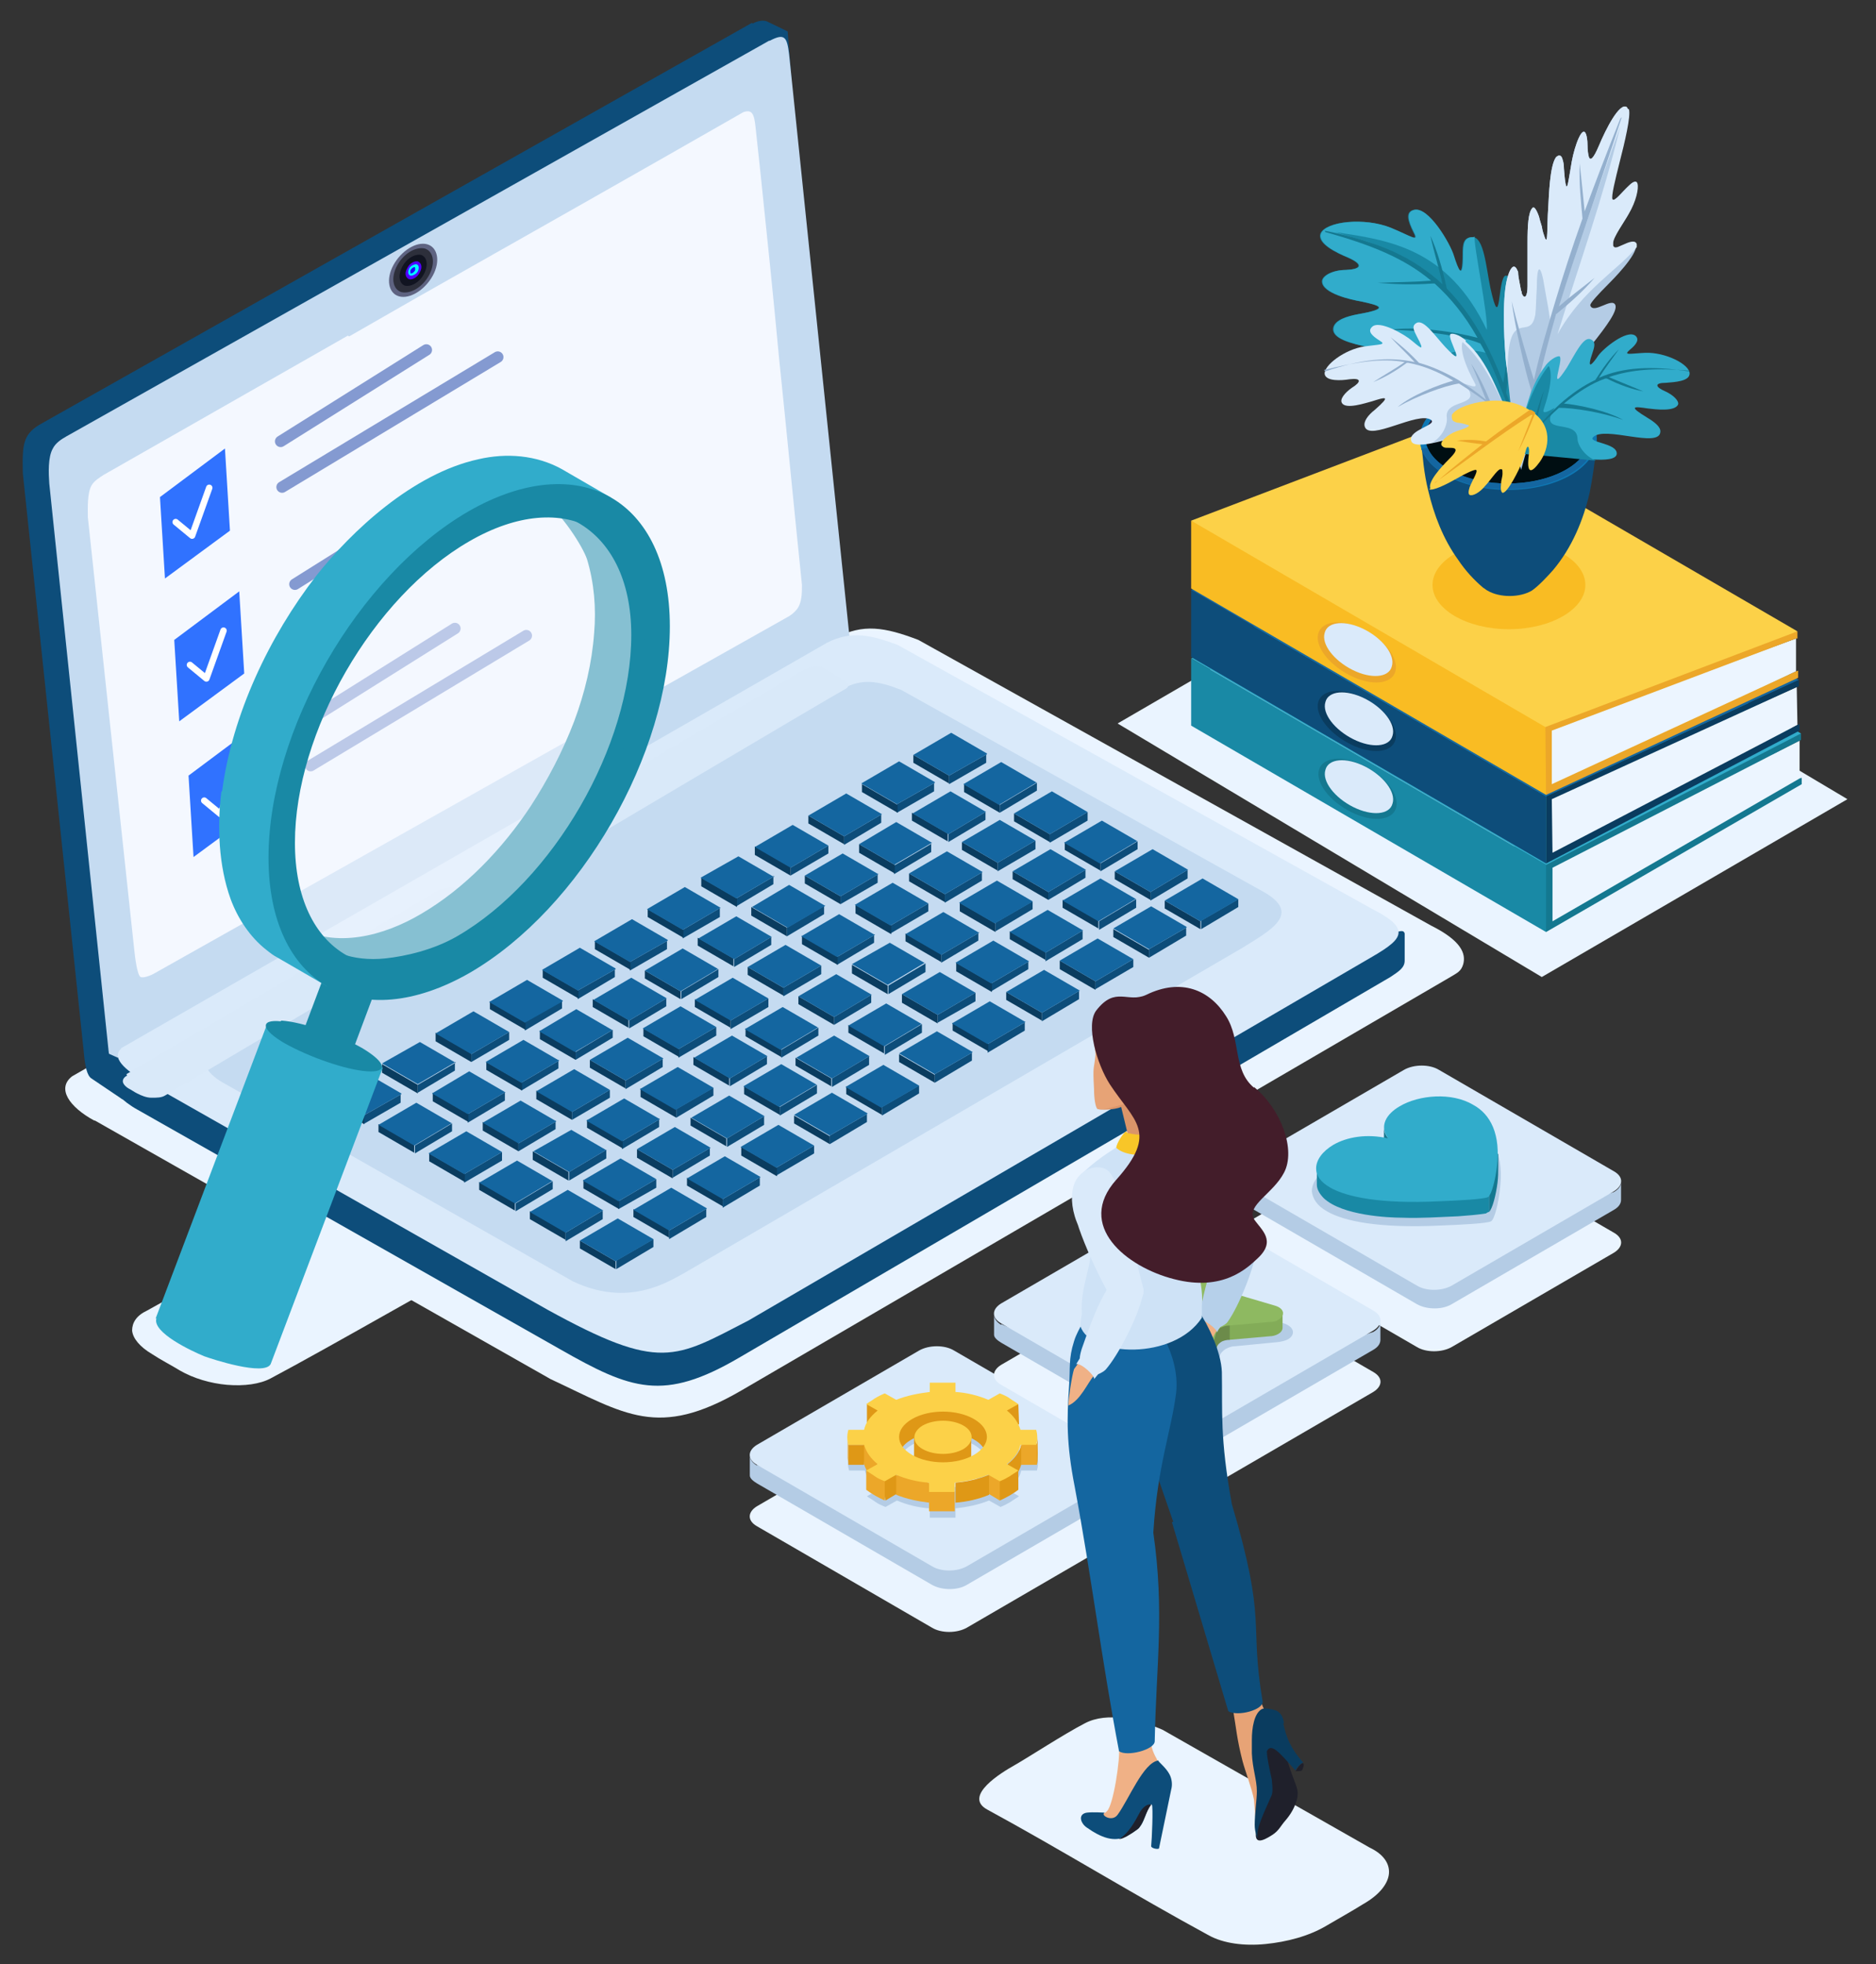<?xml version="1.0" encoding="UTF-8"?>
<svg id="_レイヤー_1" data-name="レイヤー 1" xmlns="http://www.w3.org/2000/svg" version="1.1" viewBox="0 0 262.7 275">
  <rect x="0" y="0" width="262.7" height="275" fill="#333333" stroke="none"/>
  <defs>
    <style>
      .cls-1 {
        fill: #d9e9f9;
      }

      .cls-1, .cls-2, .cls-3, .cls-4, .cls-5, .cls-6, .cls-7, .cls-8, .cls-9, .cls-10, .cls-11, .cls-12, .cls-13, .cls-14, .cls-15, .cls-16, .cls-17, .cls-18, .cls-19, .cls-20, .cls-21, .cls-22, .cls-23, .cls-24, .cls-25, .cls-26, .cls-27, .cls-28, .cls-29, .cls-30, .cls-31, .cls-32, .cls-33, .cls-34, .cls-35, .cls-36, .cls-37, .cls-38, .cls-39, .cls-40, .cls-41, .cls-42 {
        stroke-width: 0px;
      }

      .cls-1, .cls-2, .cls-3, .cls-4, .cls-5, .cls-6, .cls-7, .cls-8, .cls-9, .cls-10, .cls-11, .cls-12, .cls-13, .cls-14, .cls-15, .cls-16, .cls-18, .cls-19, .cls-20, .cls-21, .cls-22, .cls-23, .cls-24, .cls-25, .cls-26, .cls-27, .cls-28, .cls-29, .cls-30, .cls-31, .cls-32, .cls-33, .cls-34, .cls-35, .cls-36, .cls-37, .cls-38, .cls-39, .cls-40, .cls-41, .cls-42 {
        fill-rule: evenodd;
      }

      .cls-2 {
        fill: #c5dbf1;
      }

      .cls-3 {
        fill: #1f202b;
      }

      .cls-4 {
        fill: #0d4d7a;
      }

      .cls-5 {
        fill: #ecf5ff;
      }

      .cls-6 {
        fill: #1989a5;
      }

      .cls-7 {
        fill: #fcd148;
      }

      .cls-8 {
        fill: #799b54;
      }

      .cls-9 {
        fill: #6c8b4a;
      }

      .cls-10 {
        fill: #f8c628;
      }

      .cls-11 {
        opacity: .5;
      }

      .cls-11, .cls-35 {
        fill: #f4f8ff;
      }

      .cls-12 {
        fill: #31accb;
      }

      .cls-13 {
        fill: #8eb961;
      }

      .cls-14 {
        fill: #eaf4ff;
      }

      .cls-43 {
        stroke: #fff;
        stroke-width: .9px;
      }

      .cls-43, .cls-44 {
        fill: none;
        stroke-linecap: round;
        stroke-linejoin: round;
      }

      .cls-15 {
        fill: #b4cce5;
      }

      .cls-16 {
        fill: #cee2f6;
      }

      .cls-17 {
        fill: #3072ff;
      }

      .cls-18 {
        fill: #0a3c5f;
      }

      .cls-19 {
        fill: #1466a0;
      }

      .cls-20 {
        fill: #2d2f3b;
      }

      .cls-21 {
        fill: #5e6381;
      }

      .cls-22 {
        fill: #0e78b4;
      }

      .cls-23 {
        fill: #da9569;
      }

      .cls-24 {
        fill: #f9bc23;
      }

      .cls-25 {
        fill: #1e00ff;
      }

      .cls-26 {
        fill: #000e12;
      }

      .cls-27 {
        fill: #83ac58;
      }

      .cls-44 {
        stroke: #849ad1;
        stroke-width: 1.6px;
      }

      .cls-28 {
        fill: #431d2a;
      }

      .cls-29 {
        fill: #b6d0ea;
      }

      .cls-30 {
        fill: #2b2b43;
      }

      .cls-31 {
        fill: #94b0ce;
      }

      .cls-32 {
        fill: #f4b300;
      }

      .cls-33 {
        fill: #df9816;
      }

      .cls-34 {
        fill: #5100ff;
      }

      .cls-36 {
        fill: #e7a376;
      }

      .cls-37 {
        fill: #111421;
      }

      .cls-38 {
        fill: #eca729;
      }

      .cls-39 {
        fill: #f0b186;
      }

      .cls-40 {
        fill: aqua;
      }

      .cls-41 {
        fill: #147890;
      }

      .cls-42 {
        fill: #daeafa;
      }
    </style>
  </defs>
  <g>
    <g>
      <path class="cls-14" d="M51.3,166.4c2.4-1.1,5.9-2,8.4-.7,2.3,1.2,6,3.6,7.6,4.5,1.2.7,5.6,3.3,2.9,4.8-7.9,4.3-24.2,13.7-32.3,18-1.5.8-3.7,1.1-6.1.9-2.3-.2-4.7-.9-6.6-2-1.3-.8-2.7-1.5-3.9-2.3-1.7-1-2.7-2.2-2.8-3.3,0-1.1.6-2.1,2.1-2.8"/>
      <path class="cls-14" d="M13.3,156.9l63.8,36.2c10.5,4.9,15,8.4,26.7,1.6l99.3-57.9c1-.6,1.5-.8,1.8-1.8.4-1.5-.3-3.3-4.5-5.4l-71.8-40c-4.7-1.8-7.8-2.3-11.5-.3L10.1,150.7c-2.2,1.7-.4,4.3,3.1,6.2Z"/>
      <g>
        <g>
          <path class="cls-4" d="M105.3,3.2L6,59.2c-2.8,1.5-2.9,2.9-2.8,7.1l8.5,80.7c.2,2.4.5,3.6,1.1,4l4.3,2.9,97.1-59.4c2.2-1.3,2.7-2.3,2.7-6.2l-6.6-83.9-2.9-1.4c-.5-.2-1.3-.1-2,.3Z"/>
          <path class="cls-2" d="M107.7,5.7L9.3,61.1c-.7.4-1.5.9-1.9,1.7-.7,1.2-.6,3.5-.5,4.9l8.3,79.4c.1,1,.5,3.9,1,4.2.4.2,1.7-.4,2.1-.6h0s98.4-55.4,98.4-55.4c.6-.4,1.2-.8,1.6-1.4.8-1.1.8-3.1.7-4.3L110.5,7.6c-.3-2.4-.6-3-2.7-1.9Z"/>
          <g>
            <path class="cls-21" d="M59.8,34.2c-1.5-.4-3.6.9-4.7,2.9-1.1,2-.7,4,.8,4.4,1.5.4,3.6-.9,4.7-2.9,1.1-2,.7-4-.8-4.4Z"/>
            <path class="cls-20" d="M59.5,34.8c-1.3-.3-3,.7-3.9,2.4-.9,1.7-.6,3.3.6,3.7,1.3.3,3-.7,3.9-2.4.9-1.7.6-3.3-.6-3.7Z"/>
            <path class="cls-37" d="M59,35.7c-.9-.2-2.1.5-2.7,1.7-.6,1.2-.4,2.3.4,2.6.9.2,2.1-.5,2.7-1.7.6-1.2.4-2.3-.4-2.6Z"/>
            <path class="cls-34" d="M58.5,36.6c-.5-.1-1.2.3-1.5,1-.4.7-.2,1.3.3,1.5.5.1,1.2-.3,1.5-1,.4-.7.2-1.3-.3-1.5Z"/>
            <path class="cls-40" d="M58.3,37c-.3,0-.8.2-1,.6-.2.4-.2.9.2,1,.3,0,.8-.2,1-.6.2-.4.2-.9-.2-1Z"/>
            <path class="cls-25" d="M58.1,37.4c-.2,0-.4.1-.6.4-.1.2,0,.5,0,.5.2,0,.4-.1.6-.4.1-.2,0-.5,0-.5Z"/>
          </g>
          <path class="cls-35" d="M48.9,47.1l9.6-5.5c15.2-8.6,30.4-17.2,45.6-25.9,1.2-.4,1.5.2,1.7,2.1l.7,6.5c.9,8.6,1.8,17.3,2.6,25.9,1.1,10.6,2.1,21.1,3.2,31.7,0,1.1,0,2.5-.7,3.4-.4.5-.9.9-1.5,1.2l-88.5,49.8h0c-.3.2-1.5.7-1.9.5-.5-.2-.8-2.9-.9-3.8l-6.5-60.6c0-1.2-.1-3.3.5-4.4.4-.7,1.1-1.1,1.7-1.5l34.2-19.5Z"/>
          <g>
            <line class="cls-44" x1="39.3" y1="61.8" x2="59.7" y2="49"/>
            <line class="cls-44" x1="39.5" y1="68.2" x2="69.7" y2="50"/>
            <polygon class="cls-17" points="32.2 74.3 23.1 81 22.4 69.6 31.5 62.8 32.2 74.3"/>
            <polyline class="cls-43" points="24.6 73.1 26.9 75 29.3 68.3"/>
          </g>
          <g>
            <line class="cls-44" x1="41.3" y1="81.8" x2="61.7" y2="69"/>
            <line class="cls-44" x1="41.5" y1="88.2" x2="71.7" y2="70"/>
            <polygon class="cls-17" points="34.2 94.3 25.1 101 24.4 89.6 33.5 82.8 34.2 94.3"/>
            <polyline class="cls-43" points="26.6 93.1 28.9 95 31.3 88.3"/>
          </g>
          <g>
            <line class="cls-44" x1="43.3" y1="100.8" x2="63.7" y2="88"/>
            <line class="cls-44" x1="43.5" y1="107.2" x2="73.7" y2="89"/>
            <polygon class="cls-17" points="36.2 113.3 27.1 120 26.4 108.6 35.5 101.8 36.2 113.3"/>
            <polyline class="cls-43" points="28.6 112.1 30.9 114 33.3 107.3"/>
          </g>
        </g>
        <g>
          <path class="cls-4" d="M19.3,155.4l59.1,33.5c10,5.7,14.5,7.4,25.1,1.2l91.2-53.3c1.2-.8,2-1.3,2-2.3v-3.8c-.3-1-1.6.7-4.2-.6l-66.5-37c-4.3-1.7-7.2-2.1-10.7-.3l-98.8,55.3-1.8-.8c.1,3.5-.5,3.5,1.9,6.1.7.7,1.6,1.4,2.7,2Z"/>
          <path class="cls-42" d="M16.9,146.8l98.9-56.8c3.5-1.8,6.4-1,9.9.3l66.5,37c5.9,3,3.9,4.4-.8,7.1l-86.6,50.5c-10.3,5.3-12.3,7.2-28.1-1.5l-56.9-32.3c-1.1-.6-4.6-2.8-2.8-4.3Z"/>
          <path class="cls-2" d="M31.6,151.8l48.6,27.6c7.8,3.7,13.3.1,15.7-1.2l78.1-45.5c4-2.5,8.4-4.8,2.8-7.9l-50.6-28.2c-3.3-1.3-5.5-1.6-8.1-.2l-88.7,51.1c-1.5,1.2-.3,3,2.2,4.3Z"/>
          <g>
            <path class="cls-4" d="M78.8,140.1l-5.3,3v1.2s5.2-3.1,5.2-3.1v-1.1h0ZM123.5,114l-5.3,3.1v1.2s5.2-3.1,5.2-3.1v-1.1h0ZM173.4,125.9l-5.2,3v1.2s5.2-3.1,5.2-3.1v-1.1h0ZM166.3,121.8l-5.2,3.1v1.2s5.2-3.1,5.2-3.1v-1.1h0ZM159.3,117.8l-5.2,3.1v1.1s5.2-3.1,5.2-3.1v-1.2h0ZM152.3,113.7l-5.3,3.1v1.2s5.3-3.1,5.3-3.1v-1.1h0ZM145.2,109.6l-5.2,3.1v1.1s5.2-3.1,5.2-3.1v-1.2h0ZM138.2,105.6l-5.3,3v1.2s5.2-3,5.2-3v-1.2h0ZM166.1,129.9l-5.2,3v1.2s5.2-3.1,5.2-3.1v-1.1h0ZM159.1,125.9l-5.2,3.1v1.2s5.2-3.1,5.2-3.1v-1.1h0ZM152,121.8l-5.2,3.1v1.1s5.2-3.1,5.2-3.1v-1.2h0ZM145,117.7l-5.3,3.1v1.2s5.3-3.1,5.3-3.1v-1.1h0ZM138,113.7l-5.2,3.1v1.1s5.2-3.1,5.2-3.1v-1.2h0ZM130.9,109.6l-5.3,3v1.2s5.2-3,5.2-3v-1.2h0ZM136.1,147.4l-5.2,3v1.2s5.2-3.1,5.2-3.1v-1.1h0ZM129.1,143.4l-5.2,3.1v1.2s5.2-3.1,5.2-3.1v-1.1h0ZM122,139.3l-5.2,3.1v1.1s5.2-3.1,5.2-3.1v-1.2h0ZM115,135.2l-5.3,3.1v1.2s5.3-3.1,5.3-3.1v-1.1h0ZM108,131.2l-5.2,3.1v1.1s5.2-3.1,5.2-3.1v-1.2h0ZM100.9,127.1l-5.3,3.1v1.2s5.2-3,5.2-3v-1.2h0ZM143.6,143.1l-5.3,3.1v1.2s5.2-3.1,5.2-3.1v-1.2h0ZM136.6,139l-5.3,3.1v1.1s5.3-3,5.3-3v-1.2h0ZM129.6,134.9l-5.2,3.1v1.2s5.2-3.1,5.2-3.1v-1.1h0ZM122.5,130.9l-5.3,3.1v1.1s5.2-3.1,5.2-3.1v-1.2h0ZM115.5,126.8l-5.3,3.1v1.2s5.2-3.1,5.2-3.1v-1.1h0ZM108.4,122.7l-5.3,3.1v1.1s5.2-3.1,5.2-3.1v-1.2h0ZM151.2,138.7l-5.3,3.1v1.2s5.2-3.1,5.2-3.1v-1.2h0ZM144.1,134.6l-5.3,3.1v1.1s5.2-3.1,5.2-3.1v-1.1h0ZM137.1,130.6l-5.3,3.1v1.1s5.2-3.1,5.2-3.1v-1.2h0ZM130,126.5l-5.3,3.1v1.1s5.3-3.1,5.3-3.1v-1.1h0ZM123,122.4l-5.3,3.1v1.1s5.2-3,5.2-3v-1.2h0ZM116,118.4l-5.3,3.1v1.1s5.3-3.1,5.3-3.1v-1.1h0ZM158.7,134.3l-5.3,3.1v1.1s5.3-3.1,5.3-3.1v-1.2h0ZM151.6,130.3l-5.2,3.1v1.2s5.2-3.1,5.2-3.1v-1.1h0ZM144.6,126.2l-5.2,3v1.2s5.2-3.1,5.2-3.1v-1.1h0ZM137.6,122.1l-5.3,3.1v1.2s5.2-3.1,5.2-3.1v-1.1h0ZM130.5,118.1l-5.3,3.1v1.2s5.2-3.1,5.2-3.1v-1.1h0ZM128.7,152l-5.2,3v1.2s5.2-3.1,5.2-3.1v-1.1h0ZM121.7,147.9l-5.2,3.1v1.2s5.2-3.1,5.2-3.1v-1.1h0ZM114.6,143.9l-5.2,3.1v1.1s5.2-3.1,5.2-3.1v-1.2h0ZM107.6,139.8l-5.3,3.1v1.2s5.3-3.1,5.3-3.1v-1.1h0ZM100.6,135.7l-5.2,3.1v1.1s5.2-3.1,5.2-3.1v-1.2h0ZM93.5,131.7l-5.3,3v1.2s5.2-3,5.2-3v-1.2h0ZM121.4,156l-5.2,3v1.2s5.2-3.1,5.2-3.1v-1.1h0ZM114.4,151.9l-5.2,3.1v1.2s5.2-3.1,5.2-3.1v-1.1h0ZM107.4,147.9l-5.2,3.1v1.1s5.2-3.1,5.2-3.1v-1.2h0ZM100.3,143.8l-5.3,3.1v1.2s5.3-3.1,5.3-3.1v-1.1h0ZM93.3,139.8l-5.2,3.1v1.1s5.2-3.1,5.2-3.1v-1.2h0ZM86.2,135.7l-5.3,3v1.2s5.2-3.1,5.2-3.1v-1.2h0ZM91.5,173.5l-5.2,3v1.2s5.2-3.1,5.2-3.1v-1.1h0ZM84.4,169.5l-5.2,3.1v1.2s5.2-3.1,5.2-3.1v-1.1h0ZM77.4,165.4l-5.2,3.1v1.1s5.2-3.1,5.2-3.1v-1.2h0ZM70.3,161.3l-5.3,3.1v1.2s5.3-3.1,5.3-3.1v-1.1h0ZM63.3,157.3l-5.2,3.1v1.1s5.2-3.1,5.2-3.1v-1.2h0ZM56.2,153.2l-5.3,3v1.2s5.2-3,5.2-3v-1.2h0ZM99,169.2l-5.3,3.1v1.2s5.2-3.1,5.2-3.1v-1.2h0ZM91.9,165.1l-5.3,3.1v1.1s5.3-3,5.3-3v-1.2h0ZM84.9,161l-5.2,3.1v1.2s5.2-3.1,5.2-3.1v-1.1h0ZM77.9,157l-5.3,3.1v1.1s5.2-3.1,5.2-3.1v-1.2h0ZM70.8,152.9l-5.3,3.1v1.2s5.2-3.1,5.2-3.1v-1.1h0ZM63.8,148.8l-5.3,3.1v1.1s5.2-3.1,5.2-3.1v-1.2h0ZM106.5,164.8l-5.3,3.1v1.2s5.2-3.1,5.2-3.1v-1.2h0ZM99.5,160.7l-5.3,3.1v1.1s5.2-3.1,5.2-3.1v-1.1h0ZM92.4,156.7l-5.3,3.1v1.1s5.2-3.1,5.2-3.1v-1.2h0ZM85.4,152.6l-5.3,3.1v1.1s5.3-3.1,5.3-3.1v-1.1h0ZM78.3,148.5l-5.3,3.1v1.1s5.2-3.1,5.2-3.1v-1.2h0ZM71.3,144.5l-5.3,3.1v1.1s5.3-3.1,5.3-3.1v-1.1h0ZM114,160.4l-5.3,3.1v1.1s5.3-3.1,5.3-3.1v-1.2h0ZM107,156.3l-5.2,3.1v1.2s5.2-3.1,5.2-3.1v-1.1h0ZM99.9,152.3l-5.2,3v1.2s5.2-3.1,5.2-3.1v-1.1h0ZM92.9,148.2l-5.3,3.1v1.2s5.2-3.1,5.2-3.1v-1.1h0ZM80.6,147.2v1.2s5.2-3.1,5.2-3.1v-1.1s-5.2,3.1-5.2,3.1Z"/>
            <path class="cls-18" d="M73.6,143.1l-5-2.9v1.1s5,2.9,5,2.9v-1.2h0ZM118.2,117.1l-5-2.9v1.1s5,2.9,5,2.9v-1.2h0ZM168.1,129l-5-2.9v1.1s5,2.9,5,2.9v-1.2h0ZM161.1,124.9l-5-2.9v1.1s5,2.9,5,2.9v-1.2h0ZM154.1,120.8l-5-2.9v1.1s5,2.9,5,2.9v-1.1h0ZM147,116.8l-5-2.9v1.1s5,2.9,5,2.9v-1.2h0ZM140,112.7l-5-2.9v1.1s5,2.9,5,2.9v-1.1h0ZM132.9,108.6l-5-2.9v1.1s5,2.9,5,2.9v-1.2h0ZM160.9,133l-5-2.9v1.1s5,2.9,5,2.9v-1.2h0ZM153.8,128.9l-5-2.9v1.1s5,2.9,5,2.9v-1.2h0ZM146.8,124.9l-5-2.9v1.1s5,2.9,5,2.9v-1.1h0ZM139.7,120.8l-5-2.9v1.1s5,2.9,5,2.9v-1.2h0ZM132.7,116.7l-5-2.9v1.1s5,2.9,5,2.9v-1.1h0ZM125.7,112.7l-5-2.9v1.1s5,2.9,5,2.9v-1.2h0ZM130.9,150.5l-5-2.9v1.1s5,2.9,5,2.9v-1.2h0ZM123.8,146.4l-5-2.9v1.1s5,2.9,5,2.9v-1.2h0ZM116.8,142.4l-5-2.9v1.1s5,2.9,5,2.9v-1.1h0ZM109.7,138.3l-5-2.9v1.1s5,2.9,5,2.9v-1.2h0ZM102.7,134.2l-5-2.9v1.1s5,2.9,5,2.9v-1.1h0ZM95.7,130.2l-5-2.9v1.1s5,2.9,5,2.9v-1.2h0ZM138.4,146.1l-5-2.9v1.1s5,2.9,5,2.9v-1.2h0ZM131.3,142.1l-5-2.9v1.2s5,2.9,5,2.9v-1.1h0ZM124.3,138l-5-2.9v1.2s5,2.9,5,2.9v-1.2h0ZM117.3,133.9l-5-2.9v1.2s5,2.9,5,2.9v-1.1h0ZM110.2,129.9l-5-2.9v1.2s5,2.9,5,2.9v-1.2h0ZM103.2,125.8l-5-2.9v1.2s5,2.9,5,2.9v-1.1h0ZM145.9,141.8l-5-2.9v1.1s5,2.9,5,2.9v-1.2h0ZM138.9,137.7l-5-2.9v1.2s5,2.9,5,2.9v-1.1h0ZM131.8,133.6l-5-2.9v1.1s5,2.9,5,2.9v-1.1h0ZM124.8,129.6l-5-2.9v1.2s5,2.9,5,2.9v-1.1h0ZM117.7,125.5l-5-2.9v1.1s5,2.9,5,2.9v-1.1h0ZM110.7,121.4l-5-2.9v1.2s5,2.9,5,2.9v-1.1h0ZM153.4,137.4l-5-2.9v1.2s5,2.9,5,2.9v-1.1h0ZM146.4,133.3l-5-2.9v1.1s5,2.9,5,2.9v-1.2h0ZM139.4,129.3l-5-2.9v1.2s5,2.9,5,2.9v-1.2h0ZM132.3,125.2l-5-2.9v1.1s5,2.9,5,2.9v-1.2h0ZM125.3,121.1l-5-2.9v1.2s5,2.9,5,2.9v-1.2h0ZM123.5,155l-5-2.9v1.1s5,2.9,5,2.9v-1.2h0ZM116.4,151l-5-2.9v1.1s5,2.9,5,2.9v-1.2h0ZM109.4,146.9l-5-2.9v1.1s5,2.9,5,2.9v-1.1h0ZM102.3,142.8l-5-2.9v1.1s5,2.9,5,2.9v-1.2h0ZM95.3,138.8l-5-2.9v1.1s5,2.9,5,2.9v-1.1h0ZM88.3,134.7l-5-2.9v1.1s5,2.9,5,2.9v-1.2h0ZM116.2,159.1l-5-2.9v1.1s5,2.9,5,2.9v-1.2h0ZM109.2,155l-5-2.9v1.1s5,2.9,5,2.9v-1.2h0ZM102.1,150.9l-5-2.9v1.1s5,2.9,5,2.9v-1.1h0ZM95.1,146.9l-5-2.9v1.1s5,2.9,5,2.9v-1.2h0ZM88,142.8l-5-2.9v1.1s5,2.9,5,2.9v-1.1h0ZM81,138.7l-5-2.9v1.1s5,2.9,5,2.9v-1.2h0ZM86.2,176.6l-5-2.9v1.1s5,2.9,5,2.9v-1.2h0ZM79.2,172.5l-5-2.9v1.1s5,2.9,5,2.9v-1.2h0ZM72.1,168.4l-5-2.9v1.1s5,2.9,5,2.9v-1.1h0ZM65.1,164.4l-5-2.9v1.1s5,2.9,5,2.9v-1.2h0ZM58,160.3l-5-2.9v1.1s5,2.9,5,2.9v-1.1h0ZM51,156.3l-5-2.9v1.1s5,2.9,5,2.9v-1.2h0ZM93.7,172.2l-5-2.9v1.1s5,2.9,5,2.9v-1.2h0ZM86.7,168.1l-5-2.9v1.2s5,2.9,5,2.9v-1.1h0ZM79.6,164.1l-5-2.9v1.2s5,2.9,5,2.9v-1.2h0ZM72.6,160l-5-2.9v1.2s5,2.9,5,2.9v-1.1h0ZM65.6,155.9l-5-2.9v1.2s5,2.9,5,2.9v-1.2h0ZM58.5,151.9l-5-2.9v1.2s5,2.9,5,2.9v-1.1h0ZM101.2,167.8l-5-2.9v1.1s5,2.9,5,2.9v-1.2h0ZM94.2,163.8l-5-2.9v1.2s5,2.9,5,2.9v-1.1h0ZM87.2,159.7l-5-2.9v1.1s5,2.9,5,2.9v-1.1h0ZM80.1,155.6l-5-2.9v1.2s5,2.9,5,2.9v-1.1h0ZM73.1,151.6l-5-2.9v1.1s5,2.9,5,2.9v-1.1h0ZM66,147.5l-5-2.9v1.2s5,2.9,5,2.9v-1.1h0ZM108.8,163.5l-5-2.9v1.2s5,2.9,5,2.9v-1.1h0ZM101.7,159.4l-5-2.9v1.1s5,2.9,5,2.9v-1.2h0ZM94.7,155.3l-5-2.9v1.2s5,2.9,5,2.9v-1.2h0ZM87.6,151.3l-5-2.9v1.1s5,2.9,5,2.9v-1.2h0ZM75.6,144.3v1.2s5,2.9,5,2.9v-1.2s-5-2.9-5-2.9Z"/>
            <path class="cls-19" d="M123.5,114l-5-2.9-5.3,3.1,5,2.9,5.3-3.1h0ZM78.8,140.1l-5-2.9-5.3,3.1,5,2.9,5.3-3h0ZM128.7,152l-5-2.9-5.3,3.1,5,2.9,5.2-3h0ZM121.7,147.9l-5.2,3.1-5-2.9,5.3-3.1,5,2.9h0ZM114.6,143.9l-5-2.9-5.3,3.1,5,2.9,5.2-3.1h0ZM107.6,139.8l-5.3,3.1-5-2.9,5.3-3.1,5,2.9h0ZM100.6,135.7l-5-2.9-5.3,3.1,5,2.9,5.2-3.1h0ZM93.5,131.7l-5.3,3-5-2.9,5.3-3.1,5,2.9h0ZM121.4,156l-5.2,3-5-2.9,5.3-3.1,5,2.9h0ZM114.4,151.9l-5-2.9-5.3,3.1,5,2.9,5.2-3.1h0ZM107.4,147.9l-5.2,3.1-5-2.9,5.3-3.1,5,2.9h0ZM100.3,143.8l-5-2.9-5.3,3.1,5,2.9,5.3-3.1h0ZM93.3,139.8l-5.2,3.1-5-2.9,5.3-3.1,5,2.9h0ZM86.2,135.7l-5.3,3-5-2.9,5.3-3.1,5,2.9h0ZM91.5,173.5l-5-2.9-5.3,3.1,5,2.9,5.2-3h0ZM84.4,169.5l-5.2,3.1-5-2.9,5.3-3.1,5,2.9h0ZM77.4,165.4l-5-2.9-5.3,3.1,5,2.9,5.2-3.1h0ZM70.3,161.3l-5.3,3.1-5-2.9,5.3-3.1,5,2.9h0ZM63.3,157.3l-5-2.9-5.3,3.1,5,2.9,5.2-3.1h0ZM56.2,153.2l-5.3,3-5-2.9,5.3-3.1,5,2.9h0ZM99,169.2l-5.3,3.1-5-2.9,5.3-3.1,5,2.9h0ZM91.9,165.1l-5-2.9-5.3,3.1,5,2.9,5.3-3.1h0ZM84.9,161l-5.2,3.1-5-2.9,5.3-3,5,2.9h0ZM77.9,157l-5-2.9-5.3,3.1,5,2.9,5.3-3.1h0ZM70.8,152.9l-5.3,3.1-5-2.9,5.2-3.1,5,2.9h0ZM63.8,148.8l-5-2.9-5.3,3,5,2.9,5.3-3.1h0ZM106.5,164.8l-5-2.9-5.3,3.1,5,2.9,5.3-3.1h0ZM99.5,160.7l-5.3,3.1-5-2.9,5.3-3.1,5,2.9h0ZM92.4,156.7l-5-2.9-5.3,3.1,5,2.9,5.3-3.1h0ZM85.4,152.6l-5.3,3.1-5-2.9,5.3-3.1,5,2.9h0ZM78.3,148.5l-5-2.9-5.3,3.1,5,2.9,5.3-3.1h0ZM71.3,144.5l-5.3,3.1-5-2.9,5.3-3.1,5,2.9h0ZM114,160.4l-5-2.9-5.3,3.1,5,2.9,5.3-3.1h0ZM107,156.3l-5.2,3.1-5-2.9,5.3-3.1,5,2.9h0ZM99.9,152.3l-5-2.9-5.3,3.1,5,2.9,5.2-3h0ZM92.9,148.2l-5.3,3.1-5-2.9,5.3-3.1,5,2.9h0ZM85.8,144.2l-5.3,3.1-5-2.9,5.2-3.1,5,2.9h0ZM173.4,125.9l-5-2.9-5.3,3.1,5,2.9,5.2-3h0ZM166.3,121.8l-5.2,3.1-5-2.9,5.3-3.1,5,2.9h0ZM159.3,117.8l-5-2.9-5.3,3.1,5,2.9,5.2-3.1h0ZM152.3,113.7l-5.3,3.1-5-2.9,5.3-3.1,5,2.9h0ZM145.2,109.6l-5-2.9-5.3,3.1,5,2.9,5.2-3.1h0ZM138.2,105.6l-5.3,3-5-2.9,5.3-3.1,5,2.9h0ZM166.1,129.9l-5.2,3-5-2.9,5.3-3.1,5,2.9h0ZM159.1,125.9l-5-2.9-5.3,3.1,5,2.9,5.2-3.1h0ZM152,121.8l-5.2,3.1-5-2.9,5.3-3.1,5,2.9h0ZM145,117.7l-5-2.9-5.3,3.1,5,2.9,5.3-3.1h0ZM138,113.7l-5.2,3.1-5-2.9,5.3-3.1,5,2.9h0ZM130.9,109.6l-5.3,3-5-2.9,5.3-3.1,5,2.9h0ZM136.1,147.4l-5.2,3-5-2.9,5.3-3.1,5,2.9h0ZM129.1,143.4l-5-2.9-5.3,3.1,5,2.9,5.2-3.1h0ZM122,139.3l-5.2,3.1-5-2.9,5.3-3.1,5,2.9h0ZM115,135.2l-5-2.9-5.3,3.1,5,2.9,5.3-3.1h0ZM108,131.2l-5.2,3.1-5-2.9,5.3-3.1,5,2.9h0ZM100.9,127.1l-5-2.9-5.3,3.1,5,2.9,5.3-3.1h0ZM143.6,143.1l-5-2.9-5.3,3.1,5,2.9,5.3-3.1h0ZM136.6,139l-5.3,3.1-5-2.9,5.3-3.1,5,2.9h0ZM129.6,134.9l-5-2.9-5.3,3,5,2.9,5.2-3.1h0ZM122.5,130.9l-5.3,3.1-5-2.9,5.3-3.1,5,2.9h0ZM115.5,126.8l-5-2.9-5.2,3.1,5,2.9,5.3-3.1h0ZM108.4,122.7l-5.3,3.1-5-2.9,5.3-3,5,2.9h0ZM151.2,138.7l-5.3,3.1-5-2.9,5.3-3.1,5,2.9h0ZM144.1,134.6l-5-2.9-5.3,3.1,5,2.9,5.3-3.1h0ZM137.1,130.6l-5.3,3.1-5-2.9,5.3-3.1,5,2.9h0ZM130,126.5l-5-2.9-5.3,3.1,5,2.9,5.3-3.1h0ZM123,122.4l-5.3,3.1-5-2.9,5.3-3.1,5,2.9h0ZM116,118.4l-5.3,3.1-5-2.9,5.3-3.1,5,2.9h0ZM158.7,134.3l-5-2.9-5.3,3.1,5,2.9,5.3-3.1h0ZM151.6,130.3l-5.2,3.1-5-2.9,5.3-3.1,5,2.9h0ZM144.6,126.2l-5-2.9-5.3,3.1,5,2.9,5.2-3h0ZM137.6,122.1l-5.3,3.1-5-2.9,5.3-3.1,5,2.9h0ZM125.3,121.1l-5-2.9,5.2-3.1,5,2.9-5.3,3.1Z"/>
          </g>
        </g>
      </g>
    </g>
    <g>
      <path class="cls-1" d="M68.9,119.5l43.8-25.8c.7-.3,1.8-.6,2.6-.2.7.4,1.8,1.1,2.3,1.4.4.2,1.7,1,.9,1.5-2.4,1.3-41.8,24.7-44.2,26.1-.5.3-1.1.3-1.9.3-.7,0-1.4-.3-2-.6-.4-.2-.8-.5-1.2-.7-.5-.3-.8-.7-.8-1,0-.3.2-.6.6-.8Z"/>
      <path class="cls-1" d="M17.7,150.4l43.8-25.8c.7-.3,1.8-.6,2.6-.2.7.4,1.8,1.1,2.3,1.4.4.2,1.7,1,.9,1.5-2.4,1.3-41.8,24.7-44.2,26.1-.5.3-1.1.3-1.9.3-.7,0-1.4-.3-2-.6-.4-.2-.8-.5-1.2-.7-.5-.3-.8-.7-.8-1,0-.3.2-.6.6-.8Z"/>
    </g>
    <g>
      <path class="cls-12" d="M21.8,184.6l15.6-41.2,16.2,6.1-15.7,41.5c-.9,1.7-8.2-.7-9.3-1.1-1.7-.7-7.3-3.3-6.7-5.3Z"/>
      <path class="cls-6" d="M39.4,142.9c3,.2,8.1,2,11.4,3.9,3.3,2,3.6,3.4.6,3.2-3-.2-8.1-2-11.5-3.9-3.3-1.9-3.6-3.4-.6-3.1Z"/>
      <path class="cls-6" d="M42.2,145.1l3.8-10.1,6.8,3-3.6,9.6c0,.2-.4.2-.9.2-1.2,0-2.7-.6-3.9-1.1-.3-.1-.5-.3-.8-.4-.2-.1-1.2-.7-1.4-1.1,0,0,0-.1,0-.2Z"/>
      <path class="cls-6" d="M41.5,129.7c5.5,3.2,12.3,1.3,17.4-1.7,6.2-3.6,11.5-9.2,15.4-15.1,2.4-3.7,4.5-7.7,6.1-11.9,1.5-4,2.5-8.2,2.8-12.4.3-3.4,0-7-1-10.3-.6-1.8-3.6-6.5-6.1-8.2,3.4,0,5.2,1.2,6.8,2.3,6.9,4.7,9.4,11.1,7.8,22.8-2,15-13.8,31.6-22.7,37.3-4.2,2.7-11.8,5.1-16.7,3.9-3.1-.8-6.2-3-9.9-6.6Z"/>
      <path class="cls-12" d="M31.1,110.8c1.4-10.7,6.6-21.7,13.2-30.2,4.9-6.2,13.5-14.3,22.7-16.3,3.9-.9,8.1-.6,11.7,1.4l6.9,4c-25.2-7.3-62.7,42.6-39.8,68.4l-6.9-4c-.6-.3-1.1-.7-1.6-1.1-2.3-1.8-4-4.4-5-7.1-1.7-4.7-1.9-10.2-1.3-15.1Z"/>
      <path class="cls-11" d="M63.1,74.8c13.5-7.8,25.3-1.4,25.3,14.1,0,15.5-10.9,34.4-24.4,42.2-3.3,1.9-7.2,2.8-10.1,3.1-8.9.9-15.2-5.5-15.3-17.2,0-15.5,10.9-34.4,24.4-42.2Z"/>
      <path class="cls-6" d="M65.8,132c-13.5,7.8-24.5,1.5-24.5-14,0-15.5,10.9-34.4,24.4-42.2,13.5-7.8,24.5-1.5,24.5,14,0,15.5-10.9,34.4-24.4,42.2h0ZM37.6,120.1c0,17.8,12.7,25,28.2,16.1,15.5-9,28-30.7,28-48.5,0-17.8-12.7-25-28.2-16.1-15.5,9-28,30.7-28,48.5Z"/>
    </g>
  </g>
  <g>
    <g>
      <polygon class="cls-14" points="258.7 111.9 215.9 136.8 156.5 101.3 199.2 76.5 258.7 111.9"/>
      <g>
        <g>
          <polygon class="cls-5" points="217 121.3 252 103.7 252 109 217.1 129.7 217 121.3"/>
          <polygon class="cls-41" points="211.5 118.7 252.2 102.7 252.2 103.6 252 103.7 217.4 121.5 217.4 129 252 109 252.3 108.9 252.3 109.8 216.5 130.5 211.5 118.7"/>
          <polygon class="cls-12" points="216.5 121.1 166.8 92.2 202.5 73.8 252.2 102.7 216.5 121.1"/>
          <polygon class="cls-6" points="216.5 130.5 166.8 101.6 166.8 92.2 216.5 121.1 216.5 130.5"/>
          <g>
            <path class="cls-41" d="M195.5,113.1c-.5,1.8-3.3,2.1-6.3.6-3-1.5-5-4.1-4.5-5.9.5-1.8,3.3-2.1,6.3-.6,3,1.5,5,4.1,4.5,5.9Z"/>
            <path class="cls-42" d="M195,112.5c-.4,1.6-2.9,1.8-5.5.5-2.6-1.3-4.4-3.6-3.9-5.2.4-1.6,2.9-1.8,5.5-.5,2.6,1.3,4.4,3.6,3.9,5.2Z"/>
          </g>
        </g>
        <g>
          <polygon class="cls-5" points="217 111.7 251.6 96.2 251.7 101.5 217 120.2 217 111.7"/>
          <polygon class="cls-4" points="216.5 120.9 166.8 92 166.8 82.6 216.5 111.5 216.5 120.9"/>
          <polygon class="cls-19" points="216.5 111.5 166.8 82.6 202.2 66.3 251.9 95.2 216.5 111.5"/>
          <polygon class="cls-18" points="216.5 111.5 251.9 95.2 251.9 96.1 251.6 96.2 217.3 111.9 217.4 119.4 251.7 101.5 252 101.4 252 102.3 216.5 120.9 216.5 111.5"/>
          <g>
            <path class="cls-18" d="M195.4,103.6c-.5,1.8-3.3,2.1-6.3.6-3-1.5-5-4.1-4.5-5.9.5-1.8,3.3-2.1,6.3-.6,3,1.5,5,4.1,4.5,5.9Z"/>
            <path class="cls-42" d="M195,103c-.4,1.6-2.9,1.8-5.5.5-2.6-1.3-4.4-3.6-3.9-5.2.4-1.6,2.9-1.8,5.5-.5,2.6,1.3,4.4,3.6,3.9,5.2Z"/>
          </g>
        </g>
        <g>
          <polygon class="cls-5" points="216.9 102 251.5 89.4 251.5 94 216.8 110.6 216.9 102"/>
          <polygon class="cls-38" points="212.2 97.3 251.7 88.4 251.7 89.4 251.5 89.4 217.3 102.3 217.3 109.8 251.5 94 251.8 93.9 251.8 94.9 216.5 111.3 212.2 97.3"/>
          <polygon class="cls-24" points="216.5 111.3 166.8 82.4 166.8 72.9 197.3 84.6 216.4 101.8 216.5 111.3"/>
          <polygon class="cls-7" points="216.4 101.8 166.8 72.9 202 59.5 251.7 88.4 216.4 101.8"/>
          <g>
            <path class="cls-38" d="M195.4,94c-.5,1.8-3.3,2.1-6.3.6-3-1.5-5-4.1-4.5-5.9.5-1.8,3.3-2.1,6.3-.6,3,1.5,5,4.1,4.5,5.9Z"/>
            <path class="cls-42" d="M194.9,93.3c-.4,1.6-2.9,1.8-5.5.5-2.6-1.3-4.4-3.6-3.9-5.2.4-1.6,2.9-1.8,5.5-.5,2.6,1.3,4.4,3.6,3.9,5.2Z"/>
          </g>
        </g>
      </g>
    </g>
    <g>
      <path class="cls-24" d="M211.3,75.7c-5.9,0-10.7,2.8-10.7,6.2,0,3.4,4.8,6.2,10.7,6.2,5.9,0,10.7-2.8,10.7-6.2,0-3.4-4.8-6.2-10.7-6.2Z"/>
      <g>
        <g>
          <path class="cls-4" d="M198.8,61.5c.5,0,22.7,0,24.8,0,0,.5,0,.9-.1,1.4-.2,2-.5,4.1-.9,6.1,0,0,0,0,0,0-.9,3.9-2.5,7.7-5.1,10.8-.7.8-2.1,2.3-3,2.9-1.7,1-4.5,1-6.2,0-.2-.1-.4-.3-.6-.4-1.3-1.1-2.5-2.4-3.5-3.9-2.1-2.9-3.4-6.3-4.2-9.7-.6-2.4-.8-4.8-1-7.2Z"/>
          <path class="cls-30" d="M211.2,54.5c-6.6,0-11.9,3-11.9,6.7,0,3.7,5.3,6.7,11.9,6.7,6.6,0,11.9-3,11.9-6.7,0-3.7-5.3-6.7-11.9-6.7Z"/>
          <path class="cls-26" d="M211.2,56.3c-6.4,0-11.5,2.9-11.5,6.5,0,1.8,4.2,4.8,11.6,5.2,7.4.3,11.3-3.6,11.5-5.2,0-3.6-5.2-6.5-11.5-6.5Z"/>
          <path class="cls-22" d="M211.2,54.2c6.8,0,12.4,3.2,12.4,7.2,0,4-5.5,7.2-12.4,7.2s-12.4-3.2-12.4-7.2c0-4,5.5-7.2,12.4-7.2h0ZM199.6,61.2c0,3.6,5.2,6.5,11.5,6.5s11.5-2.9,11.5-6.5-5.2-6.5-11.5-6.5c-6.4,0-11.5,2.9-11.5,6.5Z"/>
          <path class="cls-19" d="M199,62.8h.3c0,0,.6-.1.6-.1,1.2,2.8,5.8,5,11.2,5,5.3,0,9.8-2,11.1-4.8h0s.7.1.7.1h.2s0,0,0,0c-1.3,3.1-6.2,5.5-12,5.5-6,0-11-2.5-12.1-5.7h0ZM223.3,62.9h-.2c0,0,.2,0,.2,0h0Z"/>
        </g>
        <g>
          <path class="cls-6" d="M212.9,41.3c-.6-1.9-1.7-2.8-2.1-2.7-1.1.4-.6,8.5-2.1,1.7-.6-2.9-.9-7.1-2.5-7.1-1.3,0-1.4,1-1.4,2.4,0,3.9-.7,2.1-1.3.2-.5-1.7-3.6-7-5.6-6.4-1.1.3-.8,1.5,0,3.1.8,1.5-.3.6-3.2-.6-3.7-1.5-9.1-.9-9.8.8-.5,1.4,2.2,2.7,3.9,3.4,2.2,1,1.7,1.6-.4,1.7-1.8,0-3.3.8-3.3,1.6,0,1.7,4.2,2.6,5.4,2.8,2.8.6,4.1,1-.4,1.8-1.6.3-3.1.8-3.4,1.8-.8,3.2,10.9,2.7,12.3,5.6.7,1.5-4.9-.6-5.6,1.5-.7,2.3,8.7,3.9,10.3,4.3,4.4,1.2,8.6,2.3,9.1,2.7.5-6.1,2.2-12.9.2-18.8Z"/>
          <path class="cls-12" d="M206.4,33.2s0,0-.1,0c-1.3,0-1.4,1-1.4,2.4,0,3.9-.7,2.1-1.3.2-.5-1.7-3.6-7-5.6-6.4-1.1.3-.8,1.5,0,3.1.8,1.5-.3.6-3.2-.6-3.7-1.5-9.1-.9-9.8.8-.5,1.4,2.2,2.7,3.9,3.4,2.2,1,1.7,1.6-.4,1.7-1.8,0-3.3.8-3.3,1.6,0,1.7,4.2,2.6,5.4,2.8,2.8.6,4.1,1-.4,1.8-1.6.3-3.1.8-3.4,1.8-.8,3.2,10.9,2.7,12.3,5.6.7,1.5-4.9-.6-5.6,1.5-.6,1.9,5.8,3.3,8.9,4-4.9-7.1,1.7-8.9,6.3-7.3-2.3-4.7-5-8.1-7-10-2.2-2.1-4.6-3.6-9.5-5.5-1.5-.6-3.2-.9-5.2-1.6,7.2,1.1,15.7,2.1,21.2,13.7.2-2.1-1.9-12-1.7-13.1Z"/>
          <path class="cls-41" d="M185.5,32.3c7.5,1.5,12.6,3.8,16.5,7.5-.5-2.3-1.2-4.5-1.7-6.8,1,2.2,1.7,4.7,2.3,7.4,3.7,3.8,6,8.3,7.9,13.2.5-2.7.7-4.8,1-7.6.1,2.6-.2,6-.6,9,.6,1.5,1.2,3.2,1.8,5,0,0-.4,0-.4-.1-1.8-4.6-3.2-8.8-5-11.8-2.6-1.1-8.3-1.9-12.8-1.9,3.8-.6,9.4.3,12.4,1.1-1.8-3.2-3.8-5.6-6-7.6h-.3c-2.8.2-5.4.1-7.7-.1,2.6-.1,5-.1,7.5-.3-3.7-3.1-8.3-5-14.8-6.8Z"/>
        </g>
        <g>
          <path class="cls-15" d="M227.9,15.2c0,0,0-.1-.1-.2-1-.7-2.9,3-3.9,5.4-.8,1.9-1.2,2.1-1.4,1.6-.1-.3-.2-1-.2-1.7,0-.7-.1-1.2-.2-1.5-.5-1.4-1.6,1.6-2,3.8-.4,2.3-.6,4-.8,3.4-.1-.3-.2-1-.3-2.4,0-.6-.1-1-.2-1.3-.1-.4-.3-.6-.6-.5,0,0-.2.1-.3.2h0c-.9,1.2-1,5.5-1.1,7.1-.2,2.6,0,5.5-.5,4.1-.1-.3-.3-.8-.4-1.5-.2-.6-.3-1-.4-1.4-.4-1.1-.7-1.4-.9-1.2-.6.6-.7,2.5-.7,4.9,0,2,0,4.1,0,6.1,0,1.4-.4,1.9-.8,1,0-.1,0-.3-.1-.4-.2-1-.4-2.1-.4-2.3,0-.2,0-.4-.1-.5-.4-1-.9-.6-1.3.6-.9,2.6-.6,8.6-.4,11.1.6,5.7,1,10.8,2.2,16.2,2.7-10.4,6-12.7,9.7-17.3,2.5-3.1,3.8-5,3.5-5.8-.5-1.1-3,1.3-3.5.1,0,0,0,0,0-.1,0-.3,1.2-1.6,2.4-2.8.7-.7,4.2-4.2,4-5.6-.1-.4-.5-.5-1.3-.2-.5.2-.9.4-1.4.6-.4.1-.5,0-.6-.2,0-.1,0-.2,0-.4,0-.8,1.6-3,2.2-4.1,1-1.7,1.4-3.5,1.2-4.2-.1-.4-.5-.4-1.1.2-1,.9-2.1,2.4-2.4,2-.2-.4.4-2.8,1-5.2.7-2.7,1.6-6.5,1.3-7.4Z"/>
          <path class="cls-42" d="M227.9,15.2c0,0,0-.1-.1-.2-1-.7-2.9,3-3.9,5.4-.8,1.9-1.2,2.1-1.4,1.6-.1-.3-.2-1-.2-1.7,0-.7-.1-1.2-.2-1.5-.5-1.4-1.6,1.6-2,3.8-.4,2.3-.6,4-.8,3.4-.1-.3-.2-1-.3-2.4,0-.6-.1-1-.2-1.3-.1-.4-.3-.6-.6-.5,0,0-.2.1-.3.2h0c-.9,1.2-1,5.5-1.1,7.1-.2,2.6,0,5.5-.5,4.1-.1-.3-.3-.8-.4-1.5-.2-.6-.3-1-.4-1.4-.4-1.1-.7-1.4-.9-1.2-.6.6-.7,2.5-.7,4.9,0,2,0,4.1,0,6.1,0,1.4-.4,1.9-.8,1,0-.1,0-.3-.1-.4-.2-1-.4-2.1-.4-2.3,0-.2,0-.4-.1-.5-.4-1-.9-.6-1.3.6-.9,2.6-.6,8.6-.4,11.1,0,.9.2,1.8.3,2.7,0-10,3.2-4.1,3.9-8.3.1-.9.1-2.2.2-3.7,0-3.6.6-3.3,1.1,0,.3,1.8.7,3.5.9,5.8,3.1-9.6,6.2-18.8,9.7-28.4-2.6,10.6-5.6,18.8-8.8,29.1,3.5-6.3,8.5-9,11.1-12.2,0-.1,0-.3,0-.4-.1-.4-.5-.5-1.3-.2-.5.2-.9.4-1.4.6-.4.1-.5,0-.6-.2,0-.1,0-.2,0-.4,0-.8,1.6-3,2.2-4.1,1-1.7,1.4-3.5,1.2-4.2-.1-.4-.5-.4-1.1.2-1,.9-2.1,2.4-2.4,2-.2-.4.4-2.8,1-5.2.7-2.7,1.6-6.5,1.3-7.4Z"/>
          <path class="cls-31" d="M227.1,16.4c-2.6,8.1-6.3,18.5-8.8,26.5,1.5-1.3,3.1-2.5,5-4-1.8,2.1-3.7,3.7-5.4,5.1-1.9,6.5-3.4,13.3-4.8,20.5,0,.2-.5-.1-.5,0,.5-3.6,1.2-6.9,1.8-9.9-.8-2.5-2.4-9.5-2.7-12.4.6,2.6,2.3,8.5,3.1,11,.9-4.1,1.9-7.3,2.9-10.7,1.2-4,2.4-7.7,3.9-11.9-.2-2.3-.5-4.8-.4-7.7.3,2.5.5,4.7.7,6.7,1.4-3.8,3-8,5-13Z"/>
        </g>
        <g>
          <path class="cls-42" d="M205.3,47.7c-1-.9-2-1.1-2.2-.9-.5.6,2.6,5.3-.7,1.8-1.4-1.5-3-3.9-4-3.4-.8.4-.4,1.1,0,1.9,1.3,2.4.4,1.5-.7.6-.9-.8-4.6-3-5.6-1.9-.6.6,0,1.2,1.1,1.9,1,.6,0,.5-2.1.8-2.8.4-5.8,2.7-5.6,3.9.2,1,2.3.9,3.5.7,1.7-.2,1.6.4.3,1.2-1,.7-1.7,1.6-1.4,2.1.5,1,3.4,0,4.2-.2,1.9-.6,2.8-.9.4,1.2-.9.7-1.6,1.6-1.4,2.3.6,2.2,7.5-2.2,9.3-.9.9.7-3.2,1.4-2.8,2.9.4,1.6,6.6-.7,7.7-1,3.1-.8,6-1.6,6.4-1.6-1.9-3.8-3.2-8.5-6.5-11.3Z"/>
          <path class="cls-15" d="M204.8,47.9c0,0-.7,1.3,1.7,5.7.4.7-.1.6-1.5.1,3.1,3.5-2.8,1.9-2.4,4.8.1.9-.5,2.6-2.1,3.5,3.1-.8,10.8-3.1,11.2-3-1.9-3.8-3.7-8.3-7-11.2Z"/>
          <path class="cls-31" d="M185.6,52c5-1.7,8.9-2.1,12.5-1.3-1.1-1.2-2.3-2.3-3.4-3.5,1.3,1,2.7,2.2,4,3.6,1.8.5,3.6,1.3,5.5,2.4h0s0,0,0,0c1.3.8,2.6,1.7,3.9,2.8-.7-1.8-1.3-3.3-2.1-5.1,1,1.5,2,3.6,2.8,5.6.9.7,1.8,1.5,2.7,2.4-2.7-2.2-5.1-3.9-7.2-5.2-2,.3-5.8,1.7-8.6,3.3,2-1.7,5.7-3.1,7.8-3.7-2.2-1.3-4.2-2.1-6.3-2.5h-.2c-1.6,1.2-3.2,2.1-4.7,2.7,1.5-1,3-1.8,4.4-2.8-3.3-.6-6.8,0-11.3,1.1Z"/>
        </g>
        <g>
          <path class="cls-12" d="M216.4,51.2c.9-1.1,1.8-1.4,2-1.3.6.5-1.7,5.7,1,1.6,1.1-1.8,2.3-4.4,3.3-4,.8.3.6,1,.3,1.9-.9,2.6,0,1.6.8.4.7-1,4-3.7,5.2-2.8.6.5.2,1.2-.8,2-.9.8,0,.5,2.2.4,2.8-.1,6.2,1.6,6.2,2.9,0,1.1-2.1,1.2-3.3,1.3-1.7,0-1.5.6-.1,1.2,1.1.5,1.9,1.3,1.8,1.8-.4,1.1-3.3.7-4.2.6-2-.3-2.9-.4-.1,1.3,1,.6,1.9,1.3,1.8,2-.2,2.3-7.8-.9-9.4.7-.8.8,3.3.8,3.3,2.3,0,1.7-6.6.4-7.7.3-3.2-.3-6.2-.6-6.6-.4,1.2-4.1,1.7-8.9,4.4-12.3Z"/>
          <path class="cls-6" d="M216.9,51.3c0,0,.9,1.2-.7,5.9-.3.8.3.6,1.5-.1-2.5,4,3.1,1.4,3.2,4.3,0,.9,1,2.5,2.6,3.1-3.2-.3-11.2-1.1-11.6-1,1.2-4.1,2.2-8.8,4.9-12.2Z"/>
          <path class="cls-41" d="M236.5,52c-5.3-.8-9.2-.6-12.6.9.9-1.4,1.8-2.6,2.8-4-1.2,1.2-2.3,2.7-3.3,4.3-1.7.8-3.3,1.9-5,3.4h0s0,0,0,0c-1.1,1-2.2,2.2-3.4,3.5.3-1.9.7-3.5,1.2-5.4-.7,1.7-1.3,3.9-1.8,6-.7.9-1.5,1.8-2.3,2.8,2.3-2.6,4.3-4.7,6.2-6.4,2,0,6,.6,9,1.7-2.3-1.3-6.2-2.1-8.3-2.3,2-1.6,3.8-2.8,5.8-3.5h.2c1.8.9,3.5,1.5,5.1,1.8-1.6-.7-3.2-1.3-4.8-2,3.2-1.1,6.7-1.3,11.3-.9Z"/>
        </g>
        <g>
          <path class="cls-7" d="M200.3,68.4s0,0,0,0c-.4-.9,1.4-2.9,2.6-4.1.9-.9,1.1-1.3.8-1.5-.2-.1-.5-.1-.9-.1-.4,0-.6,0-.8-.2-.7-.5.8-1.7,1.9-2.1,1.2-.4,2.1-.7,1.7-.9-.2,0-.6-.2-1.3-.3-.3,0-.5-.1-.7-.2-.2-.1-.3-.3-.3-.6,0,0,0-.2,0-.3h0c.6-1,2.8-1.7,4.6-1.9,2.9-.4,4.9.4,6.1,1.1,3.7,2.1,2.9,5.6,1.6,7.4-1.1,1.5-1.9,1.9-1.5-1.2.1-.9-.2-1.5-.5-.2-.1.4-.3.9-.5,1.5-.3.8-2,4.3-2.7,4.2-.2-.1-.3-.5-.2-1.3,0-.5.2-.9.2-1.4,0-.4,0-.5-.1-.6,0,0-.1,0-.2,0-.4,0-1.5,1.7-2.1,2.3-.8,1-1.8,1.5-2.2,1.3-.2-.1-.2-.5,0-1.1.4-1,1.2-2.2.9-2.4-.2-.1-1.5.5-2.7,1.2-1.4.8-3.4,1.8-3.9,1.5Z"/>
          <path class="cls-38" d="M200.9,67.6c4.6-3.2,8.9-6.6,13.5-9.5h.2c-.6,1.5-1.2,3.1-2,5.1,1-1.9,1.7-3.7,2.4-5.4h0c-.2-.2-.4-.3-.6-.4h-.2c-2,1.4-4,2.8-6.1,4.4-1.2-.2-2.6-.3-4.1-.1,1.3.2,2.5.4,3.6.5-1.9,1.5-4.1,3.2-6.6,5.4Z"/>
        </g>
      </g>
    </g>
  </g>
  <g>
    <g>
      <path class="cls-14" d="M173.9,171.6c-1.3.8-1.4,2,0,2.8l24.5,14.2c1.3.8,3.5.8,4.9,0l22.7-13.2c1.3-.8,1.4-2,0-2.8l-24.5-14.2c-1.3-.8-3.5-.8-4.9,0l-22.7,13.2Z"/>
      <g>
        <g>
          <path class="cls-15" d="M173.9,165.8c16.7,7.4,34.2,7.3,52.1,1.1.7-.4,1-.9,1-1.4v2.5c0,.5-.3,1-1,1.4l-22.7,13.2c-1.3.8-3.5.8-4.9,0l-24.5-14.2c-.5-.3-1-.7-1-1.1,0-1.1,0-1.6,0-2.8,0,.6.5,1.1,1,1.4Z"/>
          <path class="cls-42" d="M173.9,163c-1.3.8-1.4,2,0,2.8l24.5,14.2c1.3.8,3.5.8,4.9,0l22.7-13.2c1.3-.8,1.4-2,0-2.8l-24.5-14.2c-1.3-.8-3.5-.8-4.9,0l-22.7,13.2Z"/>
        </g>
        <g>
          <path class="cls-15" d="M186.3,163.3c2-1.1,4.9-1.7,8-.9-1.3-1.8-.3-3.5,1.6-4.6,2.8-1.6,7.6-2.1,10.7-.2,2.5,1.4,4.1,4.2,3.4,9.2-.2,1.7-.7,3.9-1.2,4.2,0,0,0,0,0,0-.5.3-4.3.5-7.2.6-8.5.4-13.4-.6-15.8-2-1.4-.8-2-1.8-2.1-2.8,0-1.3,1-2.5,2.5-3.4Z"/>
          <g>
            <path class="cls-41" d="M194.4,159.4v.4s-.6-.4-.6-.4v-1.6c0,.6.2,1.1.6,1.6Z"/>
            <path class="cls-41" d="M209.8,161.5v2c0,.6,0,1.3-.1,2.1-.2,1.6-.7,3.7-1.2,4.1v-1.1c0,0,0-2.6,0-2.6.3-3.3-1.3-6.5,1.3-4.4Z"/>
            <path class="cls-6" d="M208.5,165.9v3.8c-.1,0-.3.1-.4.2-1.2.2-2.6.3-3.9.4-2.6.1-5.2.3-7.8.2-2,0-8.4-.3-11-2.7-.5-.5-1-1.2-1-1.9,0,0,0,0,0,0v-2.2c0,0,16.7,3.6,24.2,2.4Z"/>
            <path class="cls-12" d="M186.7,160.3c1.9-1.1,4.7-1.6,7.7-.9-1.3-1.7-.3-3.4,1.6-4.5,2.7-1.6,7.3-2,10.3-.2,2.4,1.3,3.9,4.1,3.3,8.8-.2,1.6-.7,3.7-1.2,4.1,0,0,0,0,0,0-.5.3-4.1.5-6.9.6-8.2.4-12.9-.6-15.2-1.9-1.4-.8-2-1.7-2-2.7,0-1.2.9-2.4,2.4-3.3Z"/>
          </g>
        </g>
      </g>
    </g>
    <g>
      <path class="cls-14" d="M106,210.9c-1.3.8-1.4,2,0,2.8l24.5,14.2c1.3.8,3.5.8,4.9,0l22.7-13.2c1.3-.8,1.4-2,0-2.8l-24.5-14.2c-1.3-.8-3.5-.8-4.9,0l-22.7,13.2Z"/>
      <g>
        <g>
          <path class="cls-15" d="M106,205.1c16.7,7.4,34.2,7.3,52.1,1.1.7-.4,1-.9,1-1.4v2.5c0,.5-.3,1-1,1.4l-22.7,13.2c-1.3.8-3.5.8-4.9,0l-24.5-14.2c-.5-.3-1-.7-1-1.1,0-1.1,0-1.6,0-2.8,0,.6.5,1.1,1,1.4Z"/>
          <path class="cls-42" d="M106,202.3c-1.3.8-1.4,2,0,2.8l24.5,14.2c1.3.8,3.5.8,4.9,0l22.7-13.2c1.3-.8,1.4-2,0-2.8l-24.5-14.2c-1.3-.8-3.5-.8-4.9,0l-22.7,13.2Z"/>
        </g>
        <g>
          <path class="cls-15" d="M127.7,207.3c-2.4-1.4-2.4-3.6,0-5,2.4-1.4,6.3-1.4,8.7,0,2.4,1.4,2.4,3.6,0,5-2.4,1.4-6.3,1.4-8.7,0h0ZM129.2,203.2c-1.6.9-1.6,2.4,0,3.3,1.6.9,4.1.9,5.7,0,1.6-.9,1.6-2.4,0-3.3-1.6-.9-4.1-.9-5.7,0h0ZM118.9,205.9h2.2c.3,1,.9,1.9,1.9,2.7l-1.6.9c.4.3.8.5,1.2.8.4.3.9.5,1.4.7l1.6-.9c1.4.6,3,1,4.6,1.1v1.3c1.2,0,2.4,0,3.6,0v-1.3c1.7-.2,3.2-.5,4.7-1.1l1.6.9c.5-.2.9-.4,1.4-.7.4-.3.8-.5,1.2-.8l-1.6-.9c1-.8,1.7-1.7,1.9-2.7h2.2c.2-.7.2-1.4,0-2.1h-2.2c-.3-1-.9-1.9-1.9-2.7l1.6-.9c-.4-.3-.8-.5-1.2-.8-.4-.3-.9-.5-1.4-.7l-1.6.9c-1.4-.6-3-1-4.6-1.1v-1.3c-1.2,0-2.4,0-3.6,0v1.3c-1.6.2-3.2.5-4.7,1.1l-1.6-.9c-.5.2-.9.4-1.4.7-.4.3-.8.5-1.2.8l1.6.9c-1,.8-1.7,1.7-1.9,2.7h-2.2c-.2.7-.2,1.4,0,2.1Z"/>
          <g>
            <path class="cls-38" d="M130.1,207.6l.4,1-.4,1.8s0,0,0,0c-1.6-.2-3.1-.5-4.6-1.1l-.3-1.1.3-1.7c1.5.4,3.1.7,4.6,1.1Z"/>
            <path class="cls-38" d="M122.9,204.9v2.8c-.8-.7-1.6-1.6-1.9-2.7l-.3-2.3.3-.5c.5.7,1.3,1.7,1.9,2.7Z"/>
            <polygon class="cls-33" points="123.3 197.2 123 200.3 121.4 199.4 121.4 196.6 123.3 197.2"/>
            <polygon class="cls-33" points="142.6 196.6 142.7 199.4 141.1 200.3 140.8 197.2 142.6 196.6"/>
            <path class="cls-33" d="M138.4,200.2l-.3,3.8c0-2.3-3.3-3.3-5.2-3.5-2.3-.2-6.9.7-7,3.5l-.4-3.4c0-4.5,12.9-5.3,12.9-.4Z"/>
            <path class="cls-38" d="M118.8,202.3v2.8c0-.3-.1-.7-.1-1v-2.8c0,.3,0,.7.1,1Z"/>
            <polygon class="cls-33" points="121 202.3 121 205.1 118.8 205.1 118.8 202.3 121 202.3"/>
            <polygon class="cls-38" points="145.2 202.1 145.3 203.5 145.2 205.1 143 205.1 142.8 203.7 143 202.3 145.2 202.1"/>
            <path class="cls-33" d="M145.3,201.2v2.8c0,.4,0,.7-.1,1.1v-2.8c0-.4.1-.7.1-1.1Z"/>
            <path class="cls-33" d="M136,201.2v2.8c0,.6-.4,1.2-1.2,1.6-1.3.7-3.1.8-4.5.5-.9-.2-2.3-.9-2.3-2.1v-2.8s8,0,8,0Z"/>
            <path class="cls-7" d="M129.2,199.6c1.6-.9,4.1-.9,5.7,0,1.6.9,1.5,2.4,0,3.3-1.6.9-4.1.9-5.7,0-1.6-.9-1.5-2.4,0-3.3Z"/>
            <path class="cls-33" d="M143,202.3v2.8c-.3,1-.9,1.9-1.9,2.7v-2.8c1-.8,1.7-1.7,1.9-2.7Z"/>
            <polygon class="cls-33" points="125.5 206.4 125.5 209.2 124 210.1 123.7 208.6 123.9 207.3 125.5 206.4"/>
            <path class="cls-38" d="M123.9,207.3v2.8c-.9-.4-1.8-.9-2.6-1.5v-2.8c.8.6,1.7,1.1,2.6,1.5Z"/>
            <polygon class="cls-38" points="140.2 207.1 140.3 208.7 140 210.1 138.5 209.2 138.3 207.8 138.5 206.4 140.2 207.1"/>
            <path class="cls-33" d="M142.6,205.8v2.8c-.8.6-1.7,1.1-2.6,1.5v-2.8c.9-.4,1.8-.9,2.6-1.5Z"/>
            <path class="cls-33" d="M133.7,207.6c1.6-.1,3.3-.5,4.8-1.1,0,0,0,0,0,0v2.8c-1.4.6-3.2,1-4.7,1.1v-2.8Z"/>
            <path class="cls-38" d="M130.1,208.8c1.2,0,2.4,0,3.6,0v2.8c-1.2,0-2.4,0-3.6,0v-2.8Z"/>
            <path class="cls-7" d="M127.7,203.7c-2.4-1.4-2.4-3.6,0-5,2.4-1.4,6.3-1.4,8.7,0,2.4,1.4,2.4,3.6,0,5-2.4,1.4-6.3,1.4-8.7,0h0ZM118.8,202.3h2.2c.3,1,.9,1.9,1.9,2.7l-1.6.9c.4.3.8.5,1.2.8.4.3.9.5,1.4.7l1.6-.9c1.4.6,3,1,4.6,1.1v1.3c1.2,0,2.4,0,3.6,0v-1.3c1.7-.2,3.2-.5,4.7-1.1l1.6.9c.5-.2.9-.4,1.4-.7.4-.3.8-.5,1.2-.8l-1.6-.9c1-.8,1.7-1.7,1.9-2.7h2.2c.2-.7.2-1.4,0-2.1h-2.2c-.3-1-.9-1.9-1.9-2.7l1.6-.9c-.4-.3-.8-.5-1.2-.8-.4-.3-.9-.5-1.4-.7l-1.6.9c-1.4-.6-3-1-4.6-1.1v-1.3c-1.2,0-2.4,0-3.6,0v1.3c-1.6.2-3.2.5-4.7,1.1l-1.6-.9c-.5.2-.9.4-1.4.7-.4.3-.8.5-1.2.8l1.6.9c-1,.8-1.7,1.7-1.9,2.7h-2.2c-.2.7-.2,1.4,0,2.1Z"/>
          </g>
        </g>
      </g>
    </g>
    <g>
      <path class="cls-14" d="M140.2,191.1c-1.3.8-1.4,2,0,2.8l24.5,14.2c1.3.8,3.5.8,4.9,0l22.7-13.2c1.3-.8,1.4-2,0-2.8l-24.5-14.2c-1.3-.8-3.5-.8-4.9,0l-22.7,13.2Z"/>
      <g>
        <g>
          <path class="cls-15" d="M140.2,185.4c16.7,7.4,34.2,7.3,52.1,1.1.7-.4,1-.9,1-1.4v2.5c0,.5-.3,1-1,1.4l-22.7,13.2c-1.3.8-3.5.8-4.9,0l-24.5-14.2c-.5-.3-1-.7-1-1.1,0-1.1,0-1.6,0-2.8,0,.6.5,1.1,1,1.4Z"/>
          <path class="cls-42" d="M140.2,182.5c-1.3.8-1.4,2,0,2.8l24.5,14.2c1.3.8,3.5.8,4.9,0l22.7-13.2c1.3-.8,1.4-2,0-2.8l-24.5-14.2c-1.3-.8-3.5-.8-4.9,0l-22.7,13.2Z"/>
        </g>
        <g>
          <path class="cls-15" d="M152.1,187.9l4.5-2.6c.7-.4.9-1,.4-1.6l-2.8-3.2c-.5-.6-.2-1.2.4-1.6.7-.4,1.7-.5,2.7-.2l5.6,1.7c.9.3,2,.2,2.7-.3l4.4-2.6c1.6-.9,4.3-.1,4,1.2l-1,3.6c-.2.6.3,1.2,1.2,1.4l5.6,1.6c1.5.5,1.6,1.6.6,2.2-.3.2-.8.3-1.3.4l-6.2.6c-.5,0-.9.2-1.3.4-.3.2-.6.5-.7.7l-1,3.6c0,.3-.3.6-.6.7-1,.6-3,.5-3.7-.4l-2.8-3.2c-.5-.5-1.4-.8-2.4-.7l-6.2.6c-2.2.2-3.6-1.4-2-2.3Z"/>
          <g>
            <path class="cls-9" d="M172,177.5c-.2-1.5-.4-1.2,1.1-1.2v2.6c0,0,0,.1,0,.2l-.9,3.3c0,0,0,.1,0,.2l-.2-4.9c0,0,0-.1,0-.2Z"/>
            <path class="cls-8" d="M157.9,179.8c.1.1.2.3.2.5h0s-.4,3.5-.4,3.5c0,0,0-.2,0-.3,0,0,0,0,0,0,0,0,0-.2-.2-.3l-2.6-3s0,0,0,0c-.1-.1-.2-.3-.2-.5h0s0-2.2,0-2.2c.6-.1.6-.4,3.2,2.2Z"/>
            <path class="cls-27" d="M179.6,183.8v2.1c0,.8-1.1,1.2-1.8,1.2l-5.7.5v-4.5c5.1-.8,4.5.3,7.5.6Z"/>
            <path class="cls-8" d="M155.9,184.8l6.1-1.2-1.4,5-5.7.5s0,0,0,0c-.7,0-2.4-.2-2.4-1.2,0,0,0,0,0,0v-2.2s1.7-.4,1.7-.4c.3.4,1-.5,1.7-.6Z"/>
            <path class="cls-27" d="M160.6,184.2c.7,0,1.6-.3,2.1.2,0,0,0,0,.1.1l2.6,3.3.2,1.9v2.5c-.1,0-2.7-3-2.7-3-.5-.6-1.5-.7-2.2-.7v-4.5s0,0,0,0Z"/>
            <path class="cls-9" d="M170.3,183.9c0-.3.3-.5.6-.7.3-.2.9-.4,1.3-.4v4.8c-.4,0-.9.1-1.2.3-.3.2-.5.4-.6.7l-.9,3.3h0c0,.3-.3.5-.6.7-.9.5-2.4.5-3.2-.1,0,0-.1,0-.1-.1,0,0,0,0-.1-.1v-4.5c2.8.4,4.4-2.3,4.9-3.9Z"/>
            <path class="cls-13" d="M153.1,185l4.1-2.3c.7-.4.8-1,.4-1.4l-2.6-3c-.5-.5-.2-1.1.4-1.4.6-.4,1.6-.5,2.5-.2l5.1,1.5c.8.2,1.8.2,2.5-.2l4.1-2.4c1.5-.8,4-.1,3.6,1.1l-.9,3.3c-.2.5.3,1.1,1.1,1.3l5.1,1.5c1.4.4,1.5,1.4.5,2-.3.2-.7.3-1.2.3l-5.7.5c-.5,0-.9.2-1.2.3-.3.2-.5.4-.6.7l-.9,3.3c0,.3-.3.5-.6.7-.9.5-2.7.5-3.4-.3l-2.6-3c-.4-.5-1.3-.8-2.2-.7l-5.7.5c-2,.2-3.3-1.2-1.8-2.1Z"/>
          </g>
        </g>
      </g>
    </g>
  </g>
  <g>
    <path class="cls-14" d="M191.8,258.7l-29-16.5c-3.2-1.4-7.7-2.6-10.9-.9-2.9,1.5-7.8,4.7-9.9,5.9-1.6.9-7.3,4.3-3.7,6.2,10.3,5.6,20.5,11.9,31,17.6,2,1.1,4.9,1.5,7.9,1.2,3-.3,6.1-1.1,8.6-2.6,1.7-1,3.5-2,5.1-3,2.3-1.3,3.5-2.9,3.6-4.3.1-1.4-.8-2.7-2.7-3.6Z"/>
    <g>
      <g>
        <path class="cls-36" d="M175.9,234.6c.2,1.9.5,3.6,1.2,4.9.3.4.7.6.9,1,1,2.2,1.2,4.3.5,15.4h-2.6c0,0-.3-3.9-.3-3.9-.3-1.6-1.2-3.9-1.6-5.4-.8-3.1-.9-4.7-1.3-7l3.2-4.9Z"/>
        <g>
          <path class="cls-3" d="M181.4,248c.3,0,.8,0,.9-.1.1-.1.4-.9.2-1-.3-.2-1,.9-1.1,1.2Z"/>
          <path class="cls-3" d="M179.9,243.6c-.3,1,.1,2,.4,3,1.1,3.6,1.7,3.8,1.3,5.4-.3,1.1-.9,2.1-1.6,2.9-.7.8-.9,1.4-1.8,2-1.4.9-2.6,1.4-2.3-.5.1-.7.3-1.4.4-1.8,1-2.2,2.1-3.2,1.5-6-.5-2.1-1.2-3.5-.2-4.9h2.3Z"/>
          <path class="cls-18" d="M179.7,241.3c.4,1.9,1,3.5,2.8,5.5-.2,0-.8.5-1.1,1.1-2.3-2.6-3.4-3.9-4-2.7,0,.9.4,2.6.7,4,0,.4.2,1.4,0,2.1-.9,2.1-2.5,5.2-1.9,6.2-.2-.3-.5-1-.5-2,0-1.5.3-3.5.3-4.7,0-1.6-.6-3.1-.7-5.3,0-.6,0-1.3,0-1.9,0-1.6.3-3.7,1.4-4.3.4-.2,1.4,0,2,.2.8.4,1,1.1,1.1,1.8Z"/>
        </g>
      </g>
      <g>
        <path class="cls-32" d="M169.9,157.7c2.6,3.1,4.1,10,6,15.1.4,1,.2,1.8-.4,2.3-1.3,1.2-4.1.6-4.7-1.3-1.7-2.4-3.5-5.6-4.6-8.1-.3-.7-.5-1-.7-1.7-2.1-5.1,2.7-8.5,4.4-6.4Z"/>
        <path class="cls-39" d="M169.5,185.1c.5.6,1.2.8.9,1.2-.8,1.1-1.6,3.7-3.2,4.5-.1-.9,0-4.2.3-5.1l.6-1.2,1.4.7Z"/>
        <path class="cls-29" d="M175.1,171.9c.9.8,1.1,1.7,1,2.3-.3,3-2.6,8.7-4.2,10.9-.2.3-.6.5-1,.7-.2.2-.4.6-.5.8.2-.4-2-2.1-2.7-1.9.1-.3.2-.6.4-.9,0-.4,0-1.1.2-1.4.6-2.7,1.7-6.7,2.8-8.9l4-1.7Z"/>
      </g>
      <path class="cls-4" d="M164.3,213.1l-8-23.1-.3-6.3c0-1,.5-1.8.8-2.6,4.2,1.2,6.5,2.6,11,2.4,1.4,2,3.2,5.8,3.3,8.6.1,5.5-.3,9.2,1.4,18.5,5,16.9,2.4,16.3,4.3,27.6.2,1.2-3.5,2.2-4.8,1.4l-7.9-26.5Z"/>
      <g>
        <path class="cls-39" d="M161.2,243.9c0,1.8,1.7,3.5,1.9,4.6.5,2.6-1.5,1.3-3.6,4.7-.9,0-2.8,3.1-5.4,3.3-.6,0-1.7-1.4-.5-2.4.5-.3,1,0,1.4-.5.9-.8,1.9-7.3,1.7-9.2l4.4-.5Z"/>
        <g>
          <path class="cls-4" d="M162.2,246.5c-2.1.3-4.1,5.4-5.7,7.6-.8,1.1-2.5,0-1.8-.3-.3,0-1.6-.1-2.5,0-1.3.2-.9,1.5,0,2.1,2,1.4,3.8,2.1,5.6,1.2.3-.2.7-.4,1.1-.7.3-.2.6-.4.7-.6.6-.7.8-1.8,1.3-2.8.2-.3.3-.4.4-.3.2.3,0,4.9-.1,5.8,0,.3,1,.5,1.1.3l1.7-8.2c.2-.7.1-1.5-.2-2.1-.5-1-1.5-1.7-1.7-2.1Z"/>
          <path class="cls-3" d="M156.7,257.5c.4,0,.7-.2,1.1-.4.3-.2.7-.4,1.1-.7.3-.2.6-.4.7-.6.6-.8.9-2.2,1.6-3.1-.2-.1-.8-.1-1.5.9-.9,1.7-1.6,2.9-2.8,3.8-.1,0-.2.1-.3.2Z"/>
        </g>
      </g>
      <path class="cls-19" d="M150.5,208.2c-1.2-6.1-1.1-9.6-.8-14.1.2-2.6-.1-3.8.7-6.3.3-1,.8-1.8,1.2-2.6,4,1.2,7,2.4,11.5,2.3,1,2,1.9,4.7,1.6,7.5-.7,5.5-2.6,10.1-3.2,19.6,1.6,11.1.4,18.5.2,29.2,0,1.2-3.9,2.2-5,1.4-2.4-12.6-3.9-24.7-6.2-37Z"/>
      <path class="cls-16" d="M167.1,156.8c4.7-.5,4.7,7.2,3.1,10.8-4.2,9.5-1.5,10.9-1.9,15.2v1.7c-3.9,6-15.6,5.5-17,1.2,0-.3.1-1.4.2-1.7-.3-3.8,1.5-6.8,1.2-9.4-.6-4.4-3-5.9-1.7-9.6.9-1.3,3.5-3.3,6.1-4.8,3.7-2,7.8-3.3,10-3.5Z"/>
      <g>
        <path class="cls-23" d="M165.6,158.9c.4,1.5-5.3,3.2-7.2,2.4v-.4c-.5-2.3-1-4.2-1.4-5.9-.9.4-3.1.5-3.3.2,5.9-4.7,12.8-8.2,13.7-5.8-.6,1.7-2.1,3-2.9,4.1-.2.3-.4.9-.4,1.5h0c.2,1.2.7,2.4,1.4,3.9Z"/>
        <path class="cls-36" d="M153.8,155.3c.5.3,4.1-.9,4.4-.9,2.8.1,5.9,0,6.4-.9.8-1.1,2.3-2.4,2.9-4.1.9-2.8.8-5.9-1.8-8.1-4.4-3.8-11.3-1-12.3,3.3-.4,1.8,0,1.9,0,3.1-.2,2.2-.4,1.3-.2,4.8,0,1.3.2,2.6.5,2.8Z"/>
        <path class="cls-10" d="M164.7,156.9c-.2,1.4-4.1,2.4-6.5,1.8-.3,0-.4-.1-.5-.3-.4.2-1.3,1.6-1.4,2.3,2.1,2,8.6.8,9.4-1.5.2-.6.4-1.6-1-2.3Z"/>
      </g>
      <g>
        <path class="cls-42" d="M155.5,164.3c2.3,3.3,3,10.3,4.5,15.7.3,1.1,0,1.8-.6,2.3-1.4,1-4.2.1-4.5-1.8-1.4-2.6-2.9-5.9-3.8-8.5-.2-.7-.4-1-.6-1.7-.6-2-.5-3.9.2-5.1,1.2-2,3.9-2.3,4.8-.9Z"/>
        <path class="cls-39" d="M152.4,191.4c.4.6,1.1.9.8,1.2-.9,1-1.9,3.5-3.6,4.2,0-.9.5-4.2.8-5.1l.8-1.1,1.3.8Z"/>
        <path class="cls-42" d="M159.3,179c.8.9,1,1.8.7,2.4-.6,2.9-3.4,8.4-5.2,10.4-.2.2-.7.5-1,.6-.2.2-.4.5-.6.7.2-.4-1.8-2.3-2.5-2.1.2-.3.3-.5.5-.8,0-.4.2-1.1.3-1.4.9-2.6,2.3-6.5,3.7-8.5l4.2-1.2Z"/>
      </g>
      <path class="cls-28" d="M175.6,152.2c3.8,3.1,5.9,8.8,4.2,12-1.5,2.9-5.3,4.6-4.2,6.5,1,1.5,3.2,3,.5,5.5-1.4,1.3-4.8,4.7-11.7,2.9-6.7-1.7-13.8-7.5-8.1-13.9,6-6.7,2.5-8.2-.9-13.4-1.8-2.8-3.4-8.3-1.9-10.3,2.7-3.5,4.4-1,7-2.2,4.9-2.4,8.9-.7,11.2,3,2.1,3.3.9,7.5,3.9,10Z"/>
    </g>
  </g>
</svg>